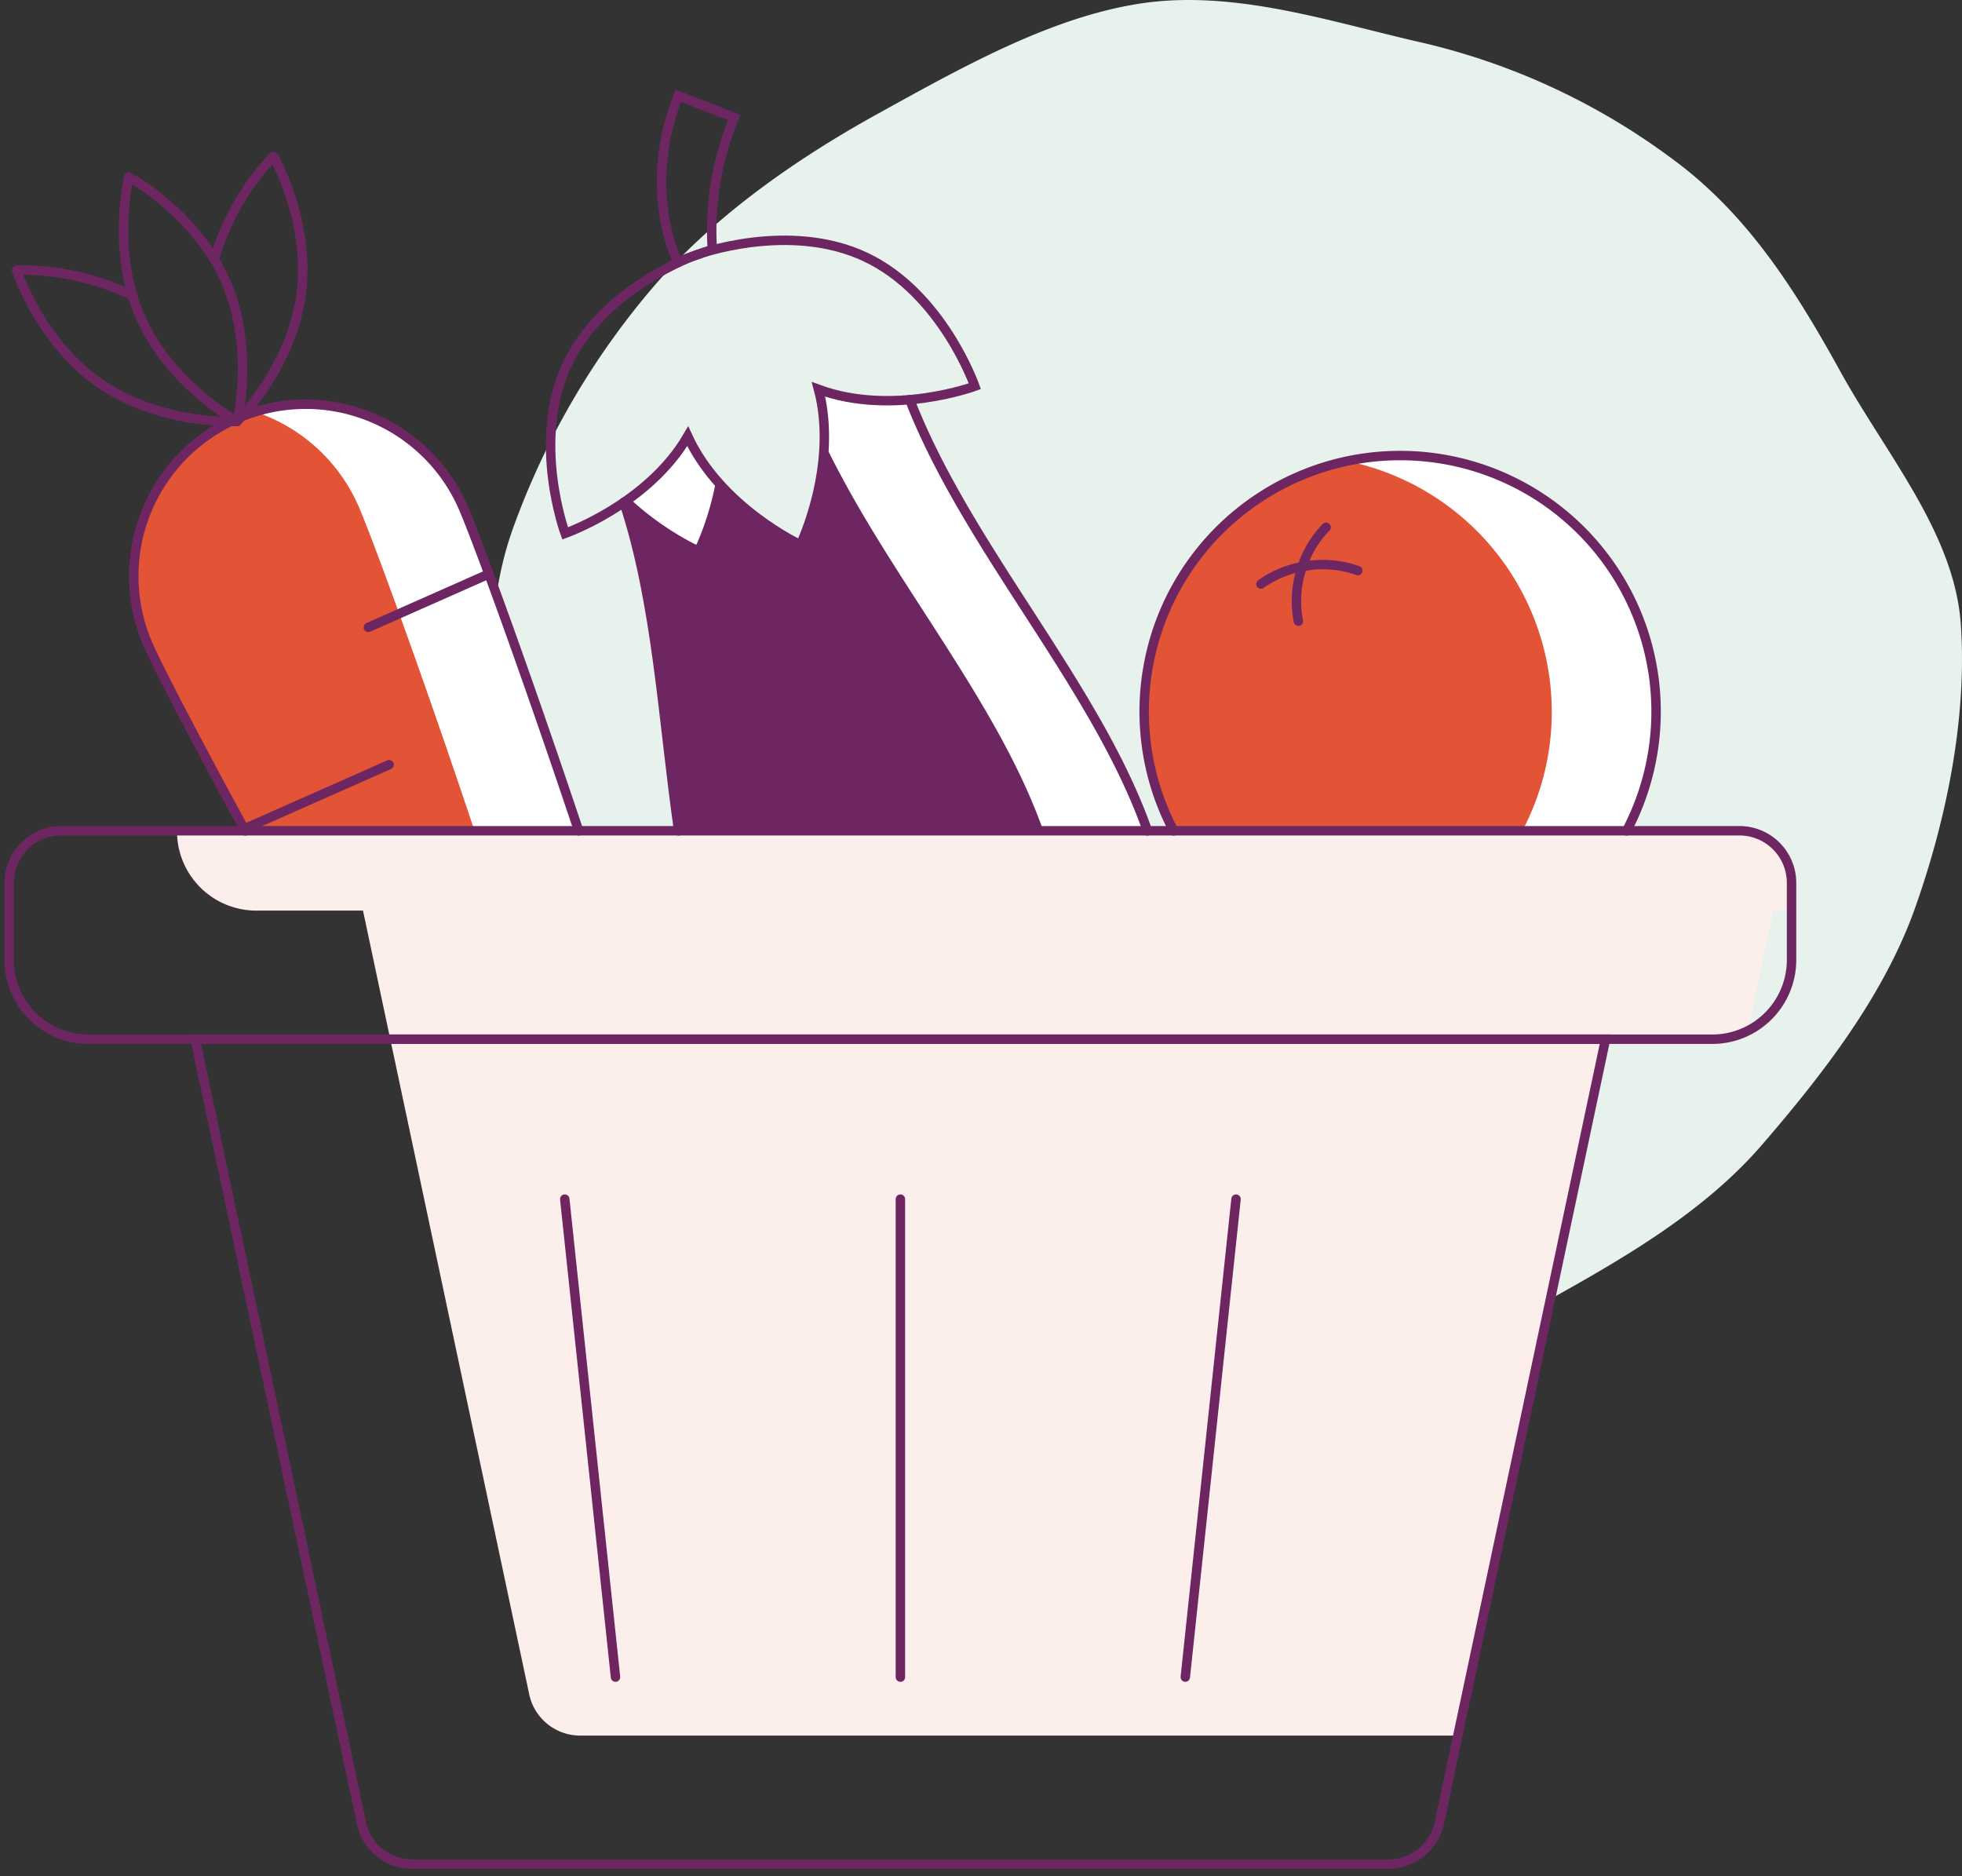 <?xml version="1.0" encoding="UTF-8"?>
<svg xmlns="http://www.w3.org/2000/svg" xmlns:xlink="http://www.w3.org/1999/xlink" width="208.076" height="198.953" viewBox="0 0 208.076 198.953">
  <rect x="0" y="0" width="208.076" height="198.953" fill="#333333" stroke="none"/>
  <defs>
    <clipPath id="clip-path">
      <path id="Tracé_2241" data-name="Tracé 2241" d="M344.262,351.829H166.29a5.527,5.527,0,0,0-5.526,5.526v8.17a8.407,8.407,0,0,0,8.408,8.408h11.318l17.627,83.1a5.526,5.526,0,0,0,5.406,4.378H307.029a5.526,5.526,0,0,0,5.406-4.379l17.628-83.1H341.38a8.407,8.407,0,0,0,8.408-8.408v-8.17A5.527,5.527,0,0,0,344.262,351.829Z" transform="translate(-160.764 -351.829)" fill="none"></path>
    </clipPath>
    <clipPath id="clip-path-2">
      <rect id="Rectangle_117" data-name="Rectangle 117" width="207.796" height="198.953" fill="none"></rect>
    </clipPath>
    <clipPath id="clip-path-3">
      <path id="Tracé_2242" data-name="Tracé 2242" d="M190.32,291.489c-.368.41-.624.663-.682.723l-.019.018v.019l-.019-.019c-.1,0-.429.019-.975.019a18.213,18.213,0,0,0-8.441,23.647c1.014,2.317,4.912,9.842,10.312,19.748h35.361c-4.483-13.429-8.635-24.971-10.9-30.9-.643-1.676-1.13-2.9-1.443-3.6a18.232,18.232,0,0,0-23.2-9.653" transform="translate(-178.614 -290.28)" fill="none"></path>
    </clipPath>
    <clipPath id="clip-path-4">
      <path id="Tracé_2243" data-name="Tracé 2243" d="M267.968,304.795s-8.461-3.9-11.969-11.5a22.706,22.706,0,0,1-6.764,7.016c3.548,10.718,4.132,23.16,5.809,34.814h49.708a1.934,1.934,0,0,0-.1-.312c-5.5-15.322-19.025-29.727-25.086-45.38a22.776,22.776,0,0,1-9.69-1.111c2.125,8.092-1.911,16.472-1.911,16.472" transform="translate(-249.235 -288.322)" fill="none"></path>
    </clipPath>
    <clipPath id="clip-path-5">
      <path id="Tracé_2244" data-name="Tracé 2244" d="M324.1,325.024a26.74,26.74,0,0,0,3.137,12.612H375.27A27.142,27.142,0,1,0,324.1,325.024" transform="translate(-324.101 -297.861)" fill="none"></path>
    </clipPath>
  </defs>
  <g id="Groupe_570" data-name="Groupe 570" transform="translate(-159.441 -232.282)">
    <path id="Tracé_1496" data-name="Tracé 1496" d="M373.184,271.609c4.937,8.942,12.158,17.226,12.817,26.938.663,9.834-1.5,20.522-4.838,29.955-3.234,9.152-9.624,17.5-16.252,25.168-6.273,7.254-14.913,12.2-23.91,17.169s-17.7,10.2-27.179,11.642a82.04,82.04,0,0,1-29.94-.663c-9.758-2.207-17.992-8.448-25.963-14.252-7.865-5.729-12.564-13.706-17.5-22.649s-8.859-17.191-9.517-26.9c-.663-9.836-1.85-20.094,1.483-29.528a82.142,82.142,0,0,1,15.078-25.938c6.274-7.254,14.7-13.247,23.695-18.216s18.353-10.236,27.833-11.68c10.018-1.525,20.326,1.99,29.794,4.131a71.583,71.583,0,0,1,26.511,12.269c7.867,5.729,12.953,13.614,17.891,22.555" transform="translate(-18.604)" fill="#e7f2ec"></path>
    <g id="Groupe_559" data-name="Groupe 559" transform="translate(160.416 320.372)">
      <g id="Groupe_558" data-name="Groupe 558" clip-path="url(#clip-path)">
        <path id="Tracé_2240" data-name="Tracé 2240" d="M368.414,333.318H190.442a5.527,5.527,0,0,0-5.526,5.526v8.17a8.407,8.407,0,0,0,8.408,8.408h11.317l17.627,83.1a5.526,5.526,0,0,0,5.406,4.378H331.181a5.526,5.526,0,0,0,5.406-4.379l17.628-83.1h11.317a8.407,8.407,0,0,0,8.408-8.408v-8.17A5.527,5.527,0,0,0,368.414,333.318Z" transform="translate(-167.119 -346.958)" fill="#fceeeb"></path>
      </g>
    </g>
    <g id="Groupe_450" data-name="Groupe 450" transform="translate(159.441 232.282)">
      <g id="Groupe_428" data-name="Groupe 428">
        <g id="Groupe_561" data-name="Groupe 561">
          <g id="Groupe_560" data-name="Groupe 560" clip-path="url(#clip-path-2)">
            <g id="Groupe_212" data-name="Groupe 212" transform="translate(14.131 41.296)">
              <path id="Tracé_1497" data-name="Tracé 1497" d="M225.858,335.642H190.5c-5.4-9.9-9.3-17.427-10.312-19.748a18.218,18.218,0,0,1,8.44-23.644c.546,0,.877-.019.975-.019l.019.019v-.019a.02.02,0,0,0,.019-.019c.058-.058.312-.312.682-.721a18.248,18.248,0,0,1,23.2,9.648c.312.7.8,1.93,1.443,3.626.41,1.053.858,2.261,1.365,3.645,2.378,6.394,5.848,16.179,9.532,27.232" transform="translate(-178.619 -288.841)" fill="#fff"></path>
              <path id="Tracé_1498" data-name="Tracé 1498" d="M304.752,335.126H255.044c-1.676-11.637-2.261-24.073-5.809-34.795.2-.136.41-.295.6-.448.7-.507,1.423-1.091,2.125-1.715.2-.175.41-.368.6-.565a19.933,19.933,0,0,0,2.161-2.415c.117-.156.234-.295.332-.448.078-.1.156-.214.234-.332a12.837,12.837,0,0,0,.7-1.091,10.132,10.132,0,0,0,.682,1.287c0,.019,0,.039.039.078a20.506,20.506,0,0,0,3.612,4.633c.312.332.663.663.994.958a13.234,13.234,0,0,0,1.014.858,1.023,1.023,0,0,0,.234.2c.058.058.1.1.136.1a27.4,27.4,0,0,0,5.224,3.353l.019.019h.019a27.363,27.363,0,0,0,1.267-3.39,2.377,2.377,0,0,1,.078-.312c.058-.156.1-.332.156-.507a24.266,24.266,0,0,0,.41-12.261c.295.117.6.214.916.312a14.582,14.582,0,0,0,1.52.39c.214.058.448.1.663.136.39.078.78.136,1.169.2a27.14,27.14,0,0,0,3.938.156c.312,0,.6-.019.9-.039.214-.019.41-.039.585-.039,6.062,15.653,19.591,30.059,25.088,45.38.039.117.078.234.1.312" transform="translate(-197.2 -288.325)" fill="#fff"></path>
              <path id="Tracé_1499" data-name="Tracé 1499" d="M378.389,324.98a26.965,26.965,0,0,1-3.119,12.612H327.237A26.749,26.749,0,0,1,324.1,324.98a27.145,27.145,0,1,1,54.288-.283q0,.141,0,.283" transform="translate(-216.9 -290.79)" fill="#fff"></path>
            </g>
          </g>
        </g>
      </g>
      <g id="Groupe_429" data-name="Groupe 429" transform="translate(14.128 42.737)">
        <g id="Groupe_563" data-name="Groupe 563">
          <g id="Groupe_562" data-name="Groupe 562" clip-path="url(#clip-path-3)">
            <g id="Groupe_214" data-name="Groupe 214" transform="translate(-11.052 -0.002)">
              <path id="Tracé_1500" data-name="Tracé 1500" d="M210.859,335.641H175.5c-5.4-9.9-9.3-17.427-10.312-19.748a18.21,18.21,0,0,1,8.443-23.644c.546,0,.877-.019.975-.019l.019.019v-.019l.019-.019c.058-.058.312-.312.682-.721a18.23,18.23,0,0,1,23.2,9.648c.312.7.8,1.93,1.443,3.606,2.261,5.926,6.411,17.464,10.9,30.9" transform="translate(-163.615 -290.278)" fill="#e35336"></path>
            </g>
          </g>
        </g>
      </g>
      <g id="Groupe_430" data-name="Groupe 430" transform="translate(66.166 41.294)">
        <g id="Groupe_565" data-name="Groupe 565">
          <g id="Groupe_564" data-name="Groupe 564" clip-path="url(#clip-path-4)">
            <g id="Groupe_216" data-name="Groupe 216" transform="translate(-11.051 0.001)">
              <path id="Tracé_1502" data-name="Tracé 1502" d="M289.755,335.126H240.047c-1.676-11.657-2.261-24.1-5.809-34.815A22.689,22.689,0,0,0,241,293.293c3.508,7.6,11.971,11.5,11.971,11.5s4.035-8.382,1.911-16.472a22.77,22.77,0,0,0,9.688,1.111c6.062,15.653,19.591,30.059,25.088,45.38a1.932,1.932,0,0,1,.1.312" transform="translate(-234.238 -288.323)" fill="#6e2662"></path>
            </g>
          </g>
        </g>
      </g>
      <g id="Groupe_432" data-name="Groupe 432" transform="translate(121.332 48.323)">
        <g id="Groupe_567" data-name="Groupe 567">
          <g id="Groupe_566" data-name="Groupe 566" clip-path="url(#clip-path-5)">
            <g id="Groupe_218" data-name="Groupe 218" transform="translate(-11.053 0.018)">
              <path id="Tracé_1504" data-name="Tracé 1504" d="M363.392,325.03a26.958,26.958,0,0,1-3.121,12.612H312.239A26.749,26.749,0,0,1,309.1,325.03a27.145,27.145,0,0,1,54.291,0" transform="translate(-309.101 -297.885)" fill="#e35336"></path>
            </g>
          </g>
        </g>
      </g>
      <g id="Groupe_569" data-name="Groupe 569">
        <g id="Groupe_568" data-name="Groupe 568" clip-path="url(#clip-path-2)">
          <g id="Groupe_431" data-name="Groupe 431" transform="translate(0.975 10.144)">
            <path id="Tracé_1857" data-name="Tracé 1857" d="M341.379,373.933H169.172a8.407,8.407,0,0,1-8.408-8.408v-8.17a5.527,5.527,0,0,1,5.526-5.526H344.262a5.527,5.527,0,0,1,5.526,5.526v8.17a8.407,8.407,0,0,1-8.408,8.408Z" transform="translate(-160.764 -273.884)" fill="none" stroke="#6e2662" stroke-linecap="round" stroke-miterlimit="10" stroke-width="1"></path>
            <path id="Tracé_1858" data-name="Tracé 1858" d="M314.073,469.3H210.566a5.526,5.526,0,0,1-5.406-4.378l-17.627-83.1H337.107l-17.628,83.1A5.526,5.526,0,0,1,314.073,469.3Z" transform="translate(-167.808 -281.777)" fill="none" stroke="#6e2662" stroke-linecap="round" stroke-miterlimit="10" stroke-width="1"></path>
            <line id="Ligne_42" data-name="Ligne 42" x1="5.38" y2="50.682" transform="translate(124.73 117.005)" fill="none" stroke="#6e2662" stroke-linecap="round" stroke-miterlimit="10" stroke-width="1"></line>
            <line id="Ligne_43" data-name="Ligne 43" y1="50.682" transform="translate(94.515 117.005)" fill="none" stroke="#6e2662" stroke-linecap="round" stroke-miterlimit="10" stroke-width="1"></line>
            <line id="Ligne_44" data-name="Ligne 44" x1="5.38" y1="50.682" transform="translate(58.92 117.005)" fill="none" stroke="#6e2662" stroke-linecap="round" stroke-miterlimit="10" stroke-width="1"></line>
            <path id="Tracé_1859" data-name="Tracé 1859" d="M225.846,335.616c-5.748-17.193-10.916-31.286-12.34-34.5a18.227,18.227,0,0,0-33.4,14.6c.022.052.045.1.068.154,1.014,2.32,4.912,9.844,10.312,19.748" transform="translate(-165.45 -257.662)" fill="none" stroke="#6e2662" stroke-linecap="round" stroke-linejoin="round" stroke-width="1"></path>
            <line id="Ligne_45" data-name="Ligne 45" x1="12.788" y2="5.663" transform="translate(38.091 50.712)" fill="none" stroke="#6e2662" stroke-linecap="round" stroke-linejoin="round" stroke-width="1"></line>
            <line id="Ligne_46" data-name="Ligne 46" y1="6.809" x2="15.376" transform="translate(24.918 70.938)" fill="none" stroke="#6e2662" stroke-linecap="round" stroke-linejoin="round" stroke-width="1"></line>
            <path id="Tracé_1860" data-name="Tracé 1860" d="M188.008,268.713c3.169,7.162,1.262,14.951,1.262,14.951s-7.053-3.82-10.227-10.982-1.257-14.951-1.257-14.951S184.836,261.552,188.008,268.713Z" transform="translate(-165.092 -249.123)" fill="none" stroke="#6e2662" stroke-linecap="round" stroke-linejoin="round" stroke-width="1"></path>
            <path id="Tracé_1861" data-name="Tracé 1861" d="M190.279,265.733a26.574,26.574,0,0,1,6.279-10.957s4,6.967,2.92,14.721c-1.032,7.516-6.425,13.042-6.768,13.367l-.008.024-.015-.031" transform="translate(-168.53 -248.345)" fill="none" stroke="#6e2662" stroke-linecap="round" stroke-linejoin="round" stroke-width="1"></path>
            <path id="Tracé_1862" data-name="Tracé 1862" d="M174.159,273.88l-.008-.015a26.937,26.937,0,0,0-12.329-2.717s2.47,7.644,8.922,12.062c6.275,4.285,13.972,4.008,14.443,3.975l.024.01-.014-.033" transform="translate(-161.042 -252.652)" fill="none" stroke="#6e2662" stroke-linecap="round" stroke-linejoin="round" stroke-width="1"></path>
            <path id="Tracé_1863" data-name="Tracé 1863" d="M255.044,339.4c-1.676-11.657-2.261-24.113-5.809-34.835" transform="translate(-184.044 -261.447)" fill="none" stroke="#6e2662" stroke-linecap="round" stroke-miterlimit="10" stroke-width="1"></path>
            <path id="Tracé_1864" data-name="Tracé 1864" d="M315.577,335.512a1.932,1.932,0,0,0-.1-.312c-5.5-15.344-19.046-29.752-25.109-45.422" transform="translate(-194.868 -257.556)" fill="none" stroke="#6e2662" stroke-linecap="round" stroke-miterlimit="10" stroke-width="1"></path>
            <path id="Tracé_1865" data-name="Tracé 1865" d="M267.1,282.668c7.842,2.891,16.579-.329,16.579-.329s-3.435-9.848-11.591-13.7-17.94-.23-17.94-.23S244.3,271.847,240.458,280s-.23,17.942-.23,17.942,8.789-3.074,13-10.295c3.5,7.59,11.955,11.5,11.955,11.5S269.23,290.752,267.1,282.668Z" transform="translate(-181.269 -251.528)" fill="none" stroke="#6e2662" stroke-linecap="round" stroke-miterlimit="10" stroke-width="1"></path>
            <path id="Tracé_1866" data-name="Tracé 1866" d="M260.037,262.355l-3.688,1.3c-.117-.323-3.79-7.678.074-17.6l5.932,2.312A31.518,31.518,0,0,0,260.037,262.355Z" transform="translate(-185.471 -246.049)" fill="none" stroke="#6e2662" stroke-linecap="round" stroke-miterlimit="10" stroke-width="1"></path>
            <path id="Tracé_1867" data-name="Tracé 1867" d="M375.279,337.628a27.145,27.145,0,1,0-48.035,0" transform="translate(-203.748 -259.674)" fill="none" stroke="#6e2662" stroke-linecap="round" stroke-miterlimit="10" stroke-width="1"></path>
            <path id="Tracé_1868" data-name="Tracé 1868" d="M340.924,315.584a11.047,11.047,0,0,1,4.38-1.838,10.135,10.135,0,0,1,2.166-.221,11.146,11.146,0,0,1,3.727.637" transform="translate(-208.171 -263.804)" fill="none" stroke="#6e2662" stroke-linecap="round" stroke-miterlimit="10" stroke-width="1"></path>
            <path id="Tracé_1869" data-name="Tracé 1869" d="M346.24,318.123a10.544,10.544,0,0,1-.206-2.113,10.844,10.844,0,0,1,.62-3.676,10.649,10.649,0,0,1,2.524-4.175" transform="translate(-209.515 -262.392)" fill="none" stroke="#6e2662" stroke-linecap="round" stroke-miterlimit="10" stroke-width="1"></path>
          </g>
        </g>
      </g>
    </g>
  </g>
</svg>
